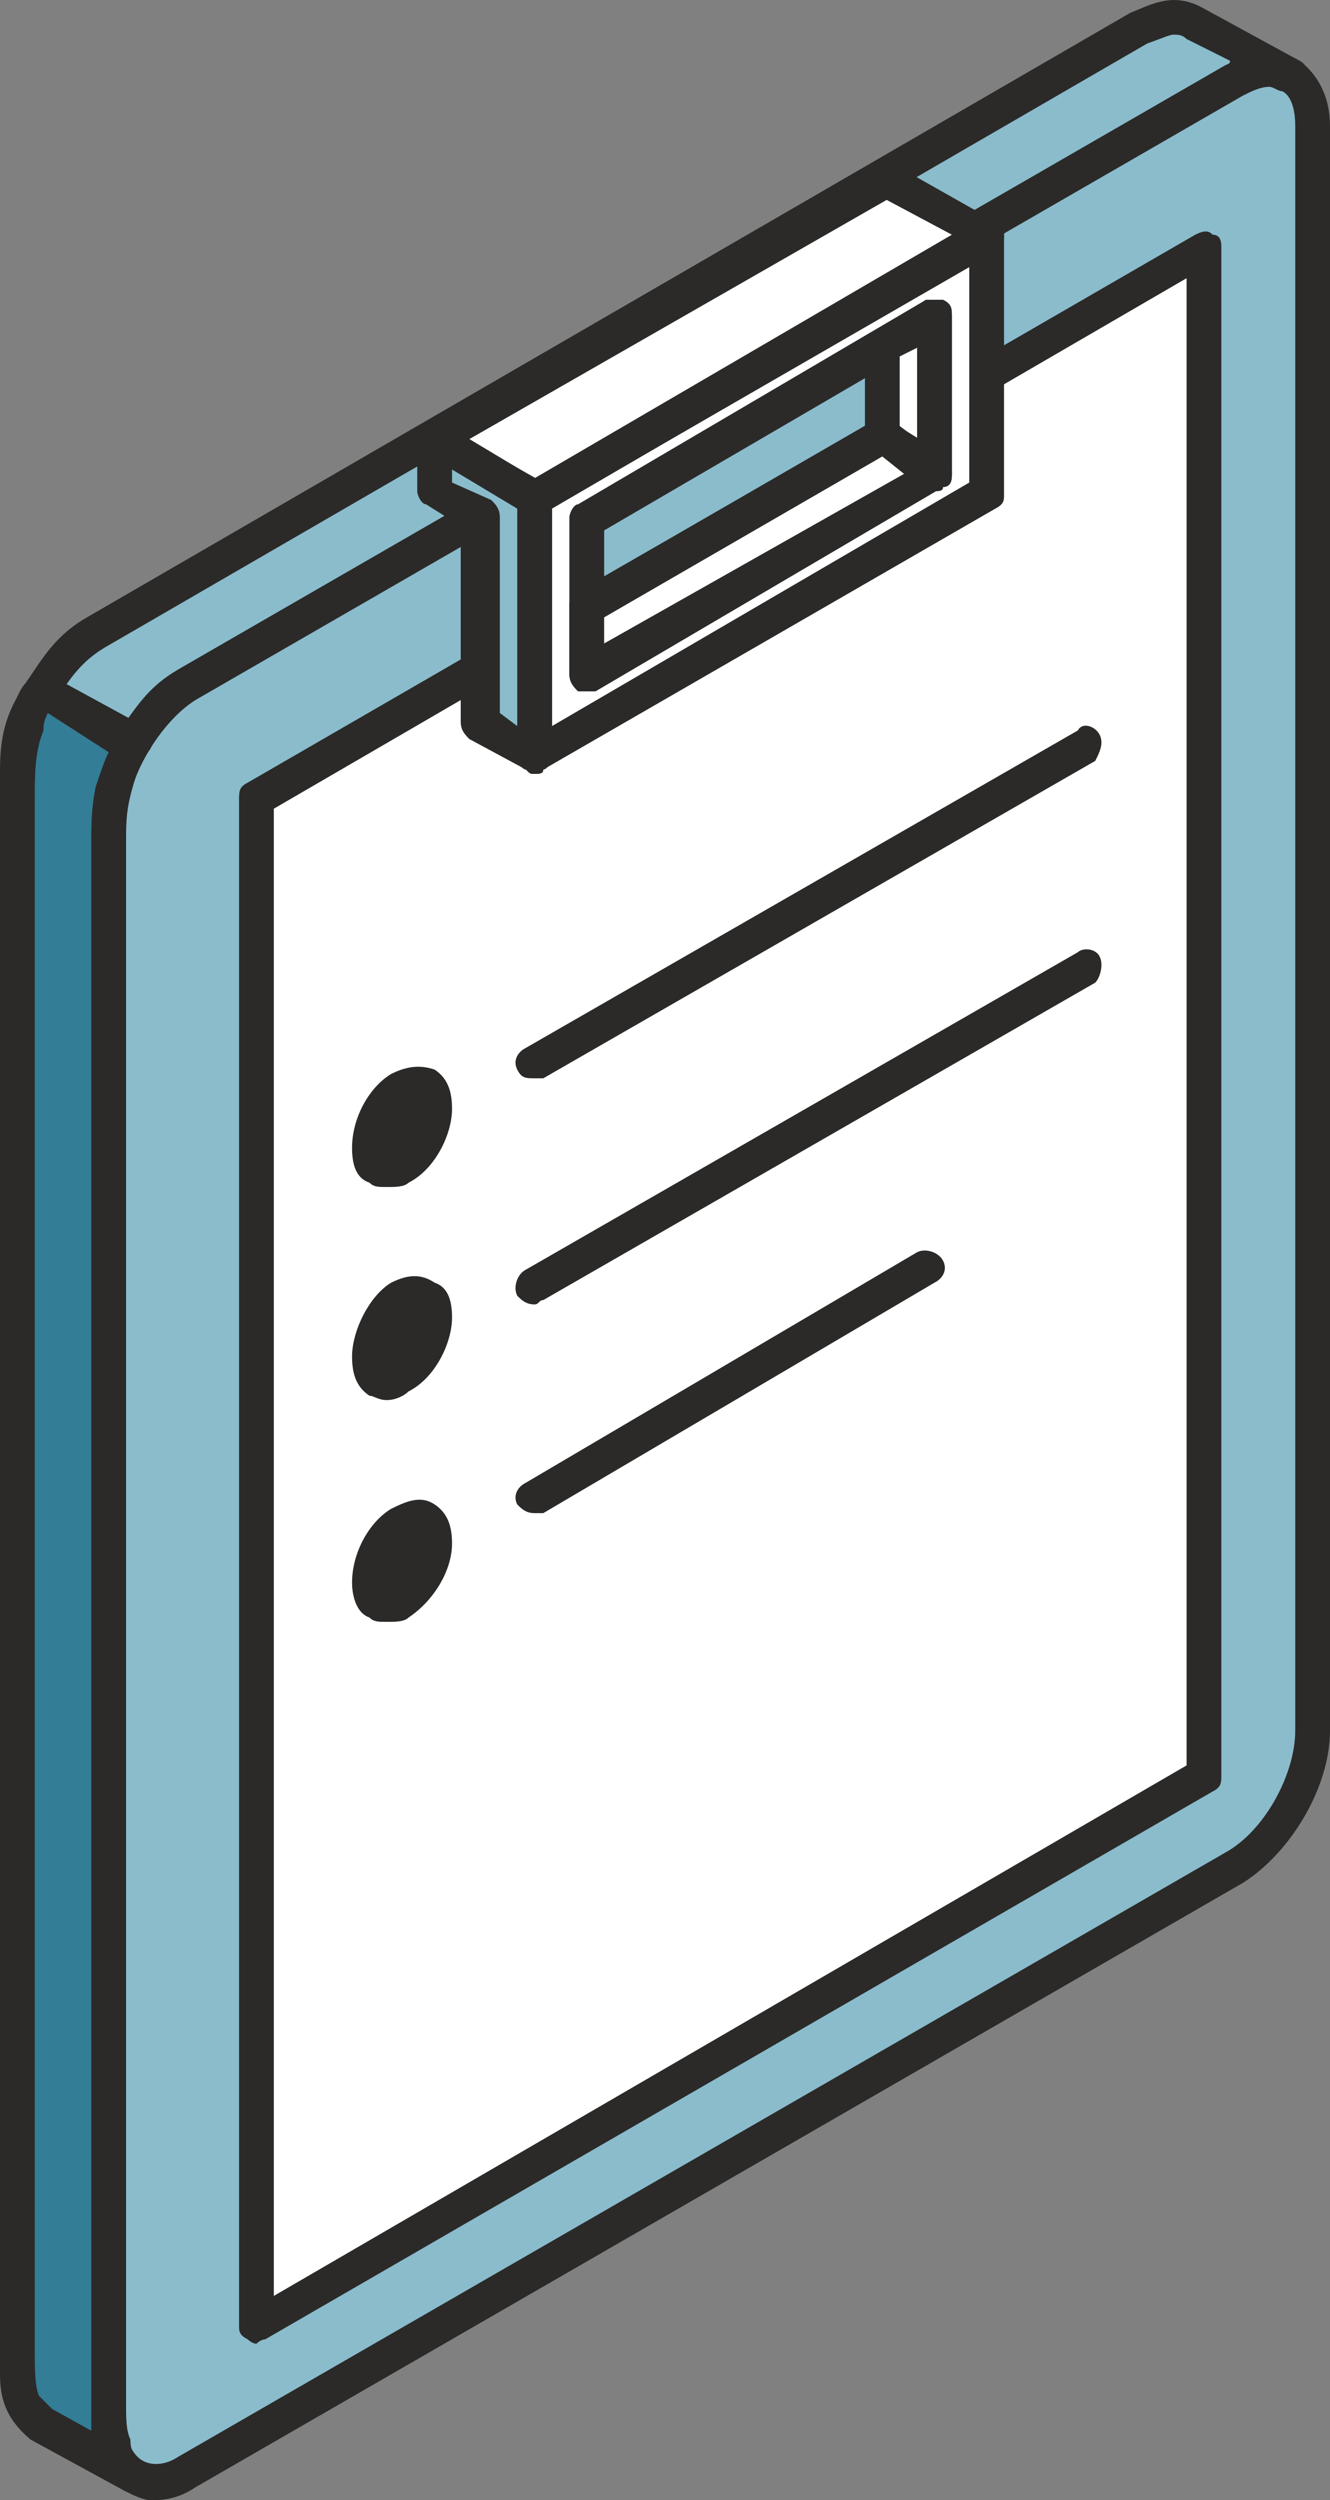 <?xml version="1.0" encoding="UTF-8"?>
<!DOCTYPE svg PUBLIC "-//W3C//DTD SVG 1.1//EN" "http://www.w3.org/Graphics/SVG/1.1/DTD/svg11.dtd">
<!-- Creator: CorelDRAW 2020 (64-Bit) -->
<svg xmlns="http://www.w3.org/2000/svg" xml:space="preserve" width="25.908mm" height="48.681mm" version="1.1" style="shape-rendering:geometricPrecision; text-rendering:geometricPrecision; image-rendering:optimizeQuality; fill-rule:evenodd; clip-rule:evenodd"
viewBox="0 0 676.09 1270.37"
 xmlns:xlink="http://www.w3.org/1999/xlink"
 xmlns:xodm="http://www.corel.com/coreldraw/odm/2003">
 <rect x="0" y="0" width="676.09" height="1270.37" fill="#808080" stroke="none"/>
 <defs>
  <style type="text/css">
   <![CDATA[
    .fil1 {fill:#2B2A29}
    .fil3 {fill:#337D96}
    .fil0 {fill:#8ABCCC}
    .fil2 {fill:white}
   ]]>
  </style>
 </defs>
 <g id="Capa_x0020_1">
  <g id="_1846698774384">
   <path class="fil0" d="M68.49 1257.12l-48.61 -26.51c-8.84,-6.63 -11.05,-15.47 -11.05,-26.51l0 -813.08c0,-15.47 4.42,-26.51 11.05,-39.77 8.84,-13.26 15.47,-22.1 28.72,-30.93l86.17 -48.6 50.82 -30.93 256.3 -148.03 46.4 -24.31 92.8 -55.23c8.84,-4.42 17.68,-6.63 26.51,-2.21l48.61 28.72c-11.05,-6.63 -19.89,-4.42 -28.72,2.21l-92.8 53.02 -44.19 26.51 -256.3 148.04 -53.02 28.72 -86.17 48.6c-11.05,8.84 -19.89,17.68 -26.51,30.93 -8.84,13.26 -11.05,24.31 -13.26,39.77l0 815.29c2.21,11.05 2.21,17.68 13.26,24.31z"/>
   <path class="fil1" d="M68.49 1265.96c-2.21,0 -4.42,0 -4.42,0l-48.6 -26.51c-13.26,-11.05 -15.47,-22.1 -15.47,-33.14l0 -815.29c0,-19.89 4.42,-30.93 13.26,-44.19 8.84,-13.26 15.47,-24.31 30.93,-33.14l530.27 -307.11c11.05,-4.42 22.1,-11.05 37.56,-2.21l48.6 26.51c4.42,2.21 4.42,6.63 2.21,11.05 -2.21,4.42 -6.63,6.63 -11.05,4.42 -6.63,-2.21 -11.05,-2.21 -19.89,2.21l-532.48 307.11c-11.05,6.63 -17.68,15.47 -24.31,26.51 -6.63,11.05 -8.84,22.1 -11.05,35.35l0 815.29c2.21,8.84 2.21,13.26 8.84,17.68 4.42,2.21 4.42,8.84 2.21,13.26 -2.21,2.21 -4.42,2.21 -6.63,2.21l0 -0.01zm528.06 -1248.35c-2.21,0 -6.63,2.21 -13.26,4.42l-530.27 307.11c-11.05,6.63 -17.68,15.47 -24.31,26.51 -6.63,11.05 -11.05,19.89 -11.05,35.35l0 813.08c0,11.05 2.21,15.47 8.84,19.89l19.89 11.05c0,0 0,-2.21 0,-2.21l0 -815.29c2.21,-17.68 6.63,-30.93 13.26,-44.19 8.84,-13.26 15.47,-24.31 30.93,-33.14l532.48 -307.11c0,0 2.21,0 2.21,-2.21l-22.1 -11.05c-2.21,-2.21 -4.42,-2.21 -6.63,-2.21l0 0 0 -0z"/>
   <path class="fil0" d="M627.49 947.79l-532.48 307.11c-22.1,13.26 -39.77,2.21 -39.77,-22.09l0 -815.29c0,-26.51 17.68,-57.45 39.77,-70.7l86.17 -48.6 53.02 -28.72 256.3 -148.04 44.19 -26.51 92.8 -53.02c22.1,-13.26 39.77,-2.21 39.77,22.1l0 815.29c0,26.51 -17.68,57.45 -39.77,68.49l0 -0.01z"/>
   <path class="fil1" d="M77.33 1270.37c-4.42,0 -8.84,-2.21 -13.26,-4.42 -11.05,-6.63 -17.68,-17.68 -17.68,-33.14l0 -815.29c0,-28.72 19.89,-61.87 44.19,-77.33l532.48 -307.11c13.26,-6.63 26.51,-8.84 37.56,-2.21 8.84,6.63 15.47,17.68 15.47,33.14l0 815.29c0,28.72 -19.89,61.87 -44.19,77.33l0 0 -532.48 307.11c-6.63,4.42 -13.26,6.63 -22.1,6.63l0 0.01zm567.83 -1226.25c-4.42,0 -8.84,2.21 -13.26,4.42l-532.48 307.11c-17.68,11.05 -35.35,39.77 -35.35,61.87l0 815.29c0,8.84 4.42,15.46 8.84,17.68 4.42,2.21 11.05,2.21 17.68,-2.21l532.48 -307.11c19.89,-11.05 35.35,-39.77 35.35,-61.87l0 -815.29c0,-8.84 -2.21,-15.47 -6.63,-17.68 -2.21,0 -4.42,-2.21 -6.63,-2.21l0 0 -0.01 0.01zm-17.67 903.67l0 0 0 0 0 0z"/>
   <path class="fil2" d="M130.36 406.47l0 775.52 481.66 -280.6 0 -775.52c-161.29,92.8 -322.58,185.6 -481.66,280.6z"/>
   <path class="fil1" d="M130.36 1190.84c-2.21,0 -4.42,-2.21 -4.42,-2.21 -4.42,-2.21 -4.42,-4.42 -4.42,-6.63l0 -775.52c0,-4.42 0,-6.63 4.42,-8.84l481.66 -278.39c4.42,-2.21 6.63,-2.21 8.84,0 4.42,0 4.42,4.42 4.42,6.63l0 775.52c0,4.42 0,6.63 -4.42,8.84l-481.66 278.39c-2.21,0 -4.42,2.21 -4.42,2.21zm8.84 -779.94l0 755.64 463.99 -269.55 0 -755.64 -463.99 269.55 0 0z"/>
   <path class="fil2" d="M501.55 251.81l0 -132.57 -229.79 132.57 0 132.57 229.79 -132.57 0 0zm-203.27 90.58c0,-28.72 0,-50.82 0,-79.54 59.66,-33.14 119.31,-68.49 176.76,-101.63 0,28.72 0,50.82 0,79.54 -57.45,33.14 -117.1,68.49 -176.76,101.63l0 0z"/>
   <path class="fil1" d="M271.76 393.21c-2.21,0 -2.21,0 -4.42,-2.21 -2.21,0 -4.42,-4.42 -4.42,-6.63l0 -132.57c0,-2.21 2.21,-4.42 4.42,-6.63l229.79 -132.57c2.21,-2.21 6.63,-2.21 8.84,0 4.42,2.21 4.42,4.42 4.42,6.63l0 132.57c0,2.21 0,4.42 -4.42,6.63l-229.79 132.57c0,2.21 -2.21,2.21 -4.42,2.21zm8.84 -134.77l212.11 -123.73 0 110.48 -212.11 123.73 0 -110.47 0 -0.01zm220.95 -6.63l0 0 0 0 0 0zm-203.27 99.43c-2.21,0 -2.21,0 -4.42,0 -2.21,-2.21 -4.42,-4.42 -4.42,-8.84l0 -79.54c0,-2.21 2.21,-6.63 4.42,-6.63l176.76 -103.84c4.42,0 6.63,0 8.84,0 4.42,2.21 4.42,4.42 4.42,8.84l0 79.54c0,2.21 0,6.63 -4.42,6.63l-176.76 103.85c-2.21,0 -2.21,0 -4.42,0l0 0 0.01 0zm8.84 -81.75l0 57.45 159.08 -92.8 0 -57.45 -159.08 92.8 0 0z"/>
   <polygon class="fil2" points="271.76,251.81 501.55,119.24 470.61,101.56 450.73,90.52 220.95,223.09 "/>
   <path class="fil1" d="M271.76 260.65c-2.21,0 -2.21,0 -4.42,0l-50.82 -28.72c-2.21,-2.21 -4.42,-4.42 -4.42,-8.84 0,-2.21 2.21,-6.63 4.42,-6.63l229.78 -132.57c4.42,-2.21 6.63,-2.21 8.84,0l50.82 28.72c4.42,2.21 4.42,4.42 4.42,6.63 0,4.42 0,6.63 -4.42,8.84l-229.79 132.57c0,0 -2.21,0 -4.42,0l0.01 0zm-33.14 -37.56l33.14 19.89 212.11 -123.73 -33.14 -17.68 -212.11 121.52 0 0z"/>
   <path class="fil1" d="M203.27 552.29l0 0c-8.84,6.63 -15.46,19.89 -15.46,30.93l0 0c0,11.05 6.63,15.46 15.46,8.84l0 0c11.05,-4.42 17.68,-17.68 17.68,-28.72l0 0c0,-11.05 -6.63,-15.47 -17.68,-11.05l0 0z"/>
   <path class="fil1" d="M196.64 603.12c-4.42,0 -6.63,0 -8.84,-2.21 -6.63,-2.21 -8.84,-8.84 -8.84,-17.68 0,-15.47 8.84,-30.93 19.89,-37.56 8.84,-4.42 15.47,-4.42 22.1,-2.21 6.63,4.42 8.84,11.05 8.84,19.89 0,13.26 -8.84,30.93 -22.09,37.56 -2.21,2.21 -6.63,2.21 -11.05,2.21l0 0zm15.47 -44.19c0,0 -2.21,0 -4.42,2.21 -6.63,2.21 -11.05,13.26 -11.05,22.1 0,2.21 0,2.21 0,2.21 0,0 2.21,0 2.21,0 6.63,-4.42 13.26,-15.46 13.26,-22.09 0,-2.21 0,-4.42 0,-4.42l0 0 0 -0z"/>
   <path class="fil1" d="M203.27 660.56l0 0c-8.84,4.42 -15.46,17.68 -15.46,28.72l0 0c0,11.05 6.63,15.46 15.46,11.05l0 0c11.05,-6.63 17.68,-19.89 17.68,-30.93l0 0c0,-11.05 -6.63,-15.47 -17.68,-8.84z"/>
   <path class="fil1" d="M196.64 711.38c-4.42,0 -6.63,-2.21 -8.84,-2.21 -6.63,-4.42 -8.84,-11.05 -8.84,-19.89 0,-13.26 8.84,-30.93 19.89,-37.56l0 0c8.84,-4.42 15.47,-4.42 22.1,0 6.63,2.21 8.84,8.84 8.84,17.68 0,13.26 -8.84,30.93 -22.09,37.56 -2.21,2.21 -6.63,4.42 -11.05,4.42l0 -0.01zm11.05 -44.19c-6.63,4.42 -11.05,15.47 -11.05,22.1 0,2.21 0,4.42 0,4.42 0,0 2.21,0 2.21,-2.21 6.63,-4.42 13.26,-13.26 13.26,-22.09 0,-2.21 0,-2.21 0,-2.21 0,0 -2.21,0 -4.42,0l0 0 0 0z"/>
   <path class="fil1" d="M203.27 773.24l0 0c-8.84,6.63 -15.46,19.89 -15.46,30.93l0 0c0,11.05 6.63,15.47 15.46,8.84l0 0c11.05,-4.42 17.68,-17.68 17.68,-28.72l0 0c0,-11.05 -6.63,-15.46 -17.68,-11.05z"/>
   <path class="fil1" d="M196.64 824.06c-4.42,0 -6.63,0 -8.84,-2.21 -6.63,-2.21 -8.84,-11.05 -8.84,-17.68 0,-15.46 8.84,-30.93 19.89,-37.56 8.84,-4.42 15.47,-6.63 22.1,-2.21 6.63,4.42 8.84,11.05 8.84,19.89 0,13.26 -8.84,28.72 -22.09,37.56 -2.21,2.21 -6.63,2.21 -11.05,2.21l0 0.01zm15.47 -44.19c0,0 -2.21,0 -4.42,2.21 -6.63,2.21 -11.05,13.26 -11.05,22.09 0,2.21 0,2.21 0,2.21 0,0 2.21,0 2.21,0 6.63,-4.42 13.26,-15.47 13.26,-22.1 0,-2.21 0,-4.42 0,-4.42l0 0 0 -0z"/>
   <path class="fil3" d="M68.49 1257.12l-48.61 -26.51c-2.21,-2.21 -6.63,-4.42 -6.63,-8.84 -4.42,-8.84 -4.42,-22.09 -4.42,-30.93l0 -777.74c0,-15.46 0,-28.72 4.42,-44.19 2.21,-6.63 4.42,-13.26 6.63,-17.68l48.61 26.51c-4.42,6.63 -8.84,15.46 -11.05,24.31 -2.21,11.05 -2.21,19.89 -2.21,30.93l0 784.37c0,6.63 0,17.68 2.21,24.31 0,6.63 4.42,11.05 11.05,15.47l0 -0z"/>
   <path class="fil1" d="M68.49 1265.96c-2.21,0 -4.42,0 -4.42,0l-48.6 -26.51c-4.42,-4.42 -8.84,-8.84 -11.05,-13.26 -4.42,-8.84 -4.42,-22.1 -4.42,-30.93l0 -150.24 0 -638.54c0,-13.26 0,-26.51 4.42,-39.77 2.21,-6.63 4.42,-15.46 8.84,-19.89 2.21,-4.42 8.84,-6.63 11.05,-4.42l48.61 26.51c2.21,2.21 2.21,4.42 4.42,6.63 0,2.21 0,4.42 -2.21,6.63 -4.42,6.63 -6.63,13.26 -8.84,22.1 -2.21,8.84 -2.21,15.46 -2.21,24.31l0 150.24 0 642.96c0,6.63 0,13.26 2.21,17.68 0,6.63 2.21,8.84 6.63,11.05 4.42,2.21 4.42,8.84 2.21,13.26 -2.21,2.21 -4.42,2.21 -6.63,2.21l-0.01 -0.01zm-44.19 -903.67c-2.21,4.42 -2.21,6.63 -2.21,8.84 -4.42,11.05 -4.42,22.09 -4.42,35.35l0 6.63 0 782.15c0,6.63 0,17.68 2.21,22.1 2.21,2.21 4.42,4.42 6.63,6.63l19.89 11.05c0,-4.42 0,-8.84 0,-13.26l0 -4.42 0 -788.78c0,-8.84 0,-17.68 2.21,-28.72 2.21,-6.63 4.42,-13.26 6.63,-17.68l-30.93 -19.89 0 0 -0.01 0z"/>
   <polygon class="fil0" points="220.95,249.6 245.25,262.86 245.25,366.7 271.76,384.38 271.76,251.81 220.95,223.09 "/>
   <path class="fil1" d="M271.76 393.21c-2.21,0 -2.21,0 -4.42,-2.21l-28.72 -15.47c-2.21,-2.21 -4.42,-4.42 -4.42,-8.84l0 -99.43 -17.68 -11.05c-2.21,0 -4.42,-4.42 -4.42,-6.63l0 -26.51c0,-2.21 2.21,-6.63 4.42,-6.63 4.42,-2.21 6.63,-2.21 8.84,0l50.81 28.72c2.21,2.21 4.42,4.42 4.42,6.63l0 132.57c0,2.21 -2.21,6.63 -4.42,6.63 0,2.21 -2.21,2.21 -4.42,2.21l0.01 0.01zm-17.67 -30.93l8.84 6.63 0 -110.47 -33.14 -19.89 0 6.63 19.88 8.84c2.21,2.21 4.42,4.42 4.42,8.84l0 99.43 -0 -0.01z"/>
   <path class="fil1" d="M271.76 547.88c-4.42,0 -6.63,0 -8.84,-4.42 -2.21,-4.42 0,-8.84 4.42,-11.05l280.6 -161.29c2.21,-4.42 8.84,-2.21 11.05,2.21 2.21,4.42 0,8.84 -2.21,13.26l-280.6 161.29c-2.21,0 -2.21,0 -4.42,0l0.01 0z"/>
   <path class="fil1" d="M271.76 662.77c-4.42,0 -6.63,-2.21 -8.84,-4.42 -2.21,-4.42 0,-11.05 4.42,-13.26l280.6 -161.29c2.21,-2.21 8.84,-2.21 11.05,2.21 2.21,4.42 0,11.05 -2.21,13.26l-280.6 161.29c-2.21,0 -2.21,2.21 -4.42,2.21l0.01 -0.01z"/>
   <path class="fil1" d="M271.76 768.82c-4.42,0 -6.63,-2.21 -8.84,-4.42 -2.21,-4.42 0,-8.84 4.42,-11.05l198.85 -117.1c4.42,-2.21 11.05,0 13.26,4.42 2.21,4.42 0,8.84 -4.42,11.05l-198.85 117.1c-2.21,0 -2.21,0 -4.42,0l0.01 0z"/>
   <polygon class="fil2" points="448.52,176.69 448.52,220.87 475.03,240.76 475.03,161.22 "/>
   <path class="fil1" d="M475.03 249.6c0,0 -2.21,0 -4.42,-2.21l-28.72 -17.68c-2.21,-2.21 -2.21,-4.42 -2.21,-8.84l0 -44.19c0,-2.21 0,-6.63 4.42,-6.63l26.51 -17.68c4.42,0 6.63,0 8.84,0 4.42,2.21 4.42,4.42 4.42,8.84l0 79.54c0,2.21 0,6.63 -4.42,6.63 0,2.21 -2.21,2.21 -4.42,2.21l-0 0.01zm-17.68 -33.14l8.84 6.63 0 -46.4 -8.84 4.42 0 35.35 0 -0.01z"/>
   <polygon class="fil2" points="298.27,307.04 448.52,220.87 475.03,240.76 298.27,342.4 "/>
   <path class="fil1" d="M298.27 351.24c-2.21,0 -2.21,0 -4.42,0 -2.21,-2.21 -4.42,-4.42 -4.42,-8.84l0 -35.35c0,-2.21 2.21,-4.42 4.42,-6.63l150.24 -86.17c2.21,-2.21 6.63,-2.21 8.84,0l28.72 17.68c2.21,2.21 2.21,6.63 2.21,8.84 0,2.21 0,6.63 -4.42,6.63l-176.76 103.85c-2.21,0 -2.21,0 -4.42,0l0.01 0zm8.84 -37.56l0 13.26 152.45 -86.17 -11.05 -8.84 -141.4 81.75 0 0 0 -0z"/>
  </g>
 </g>
</svg>
